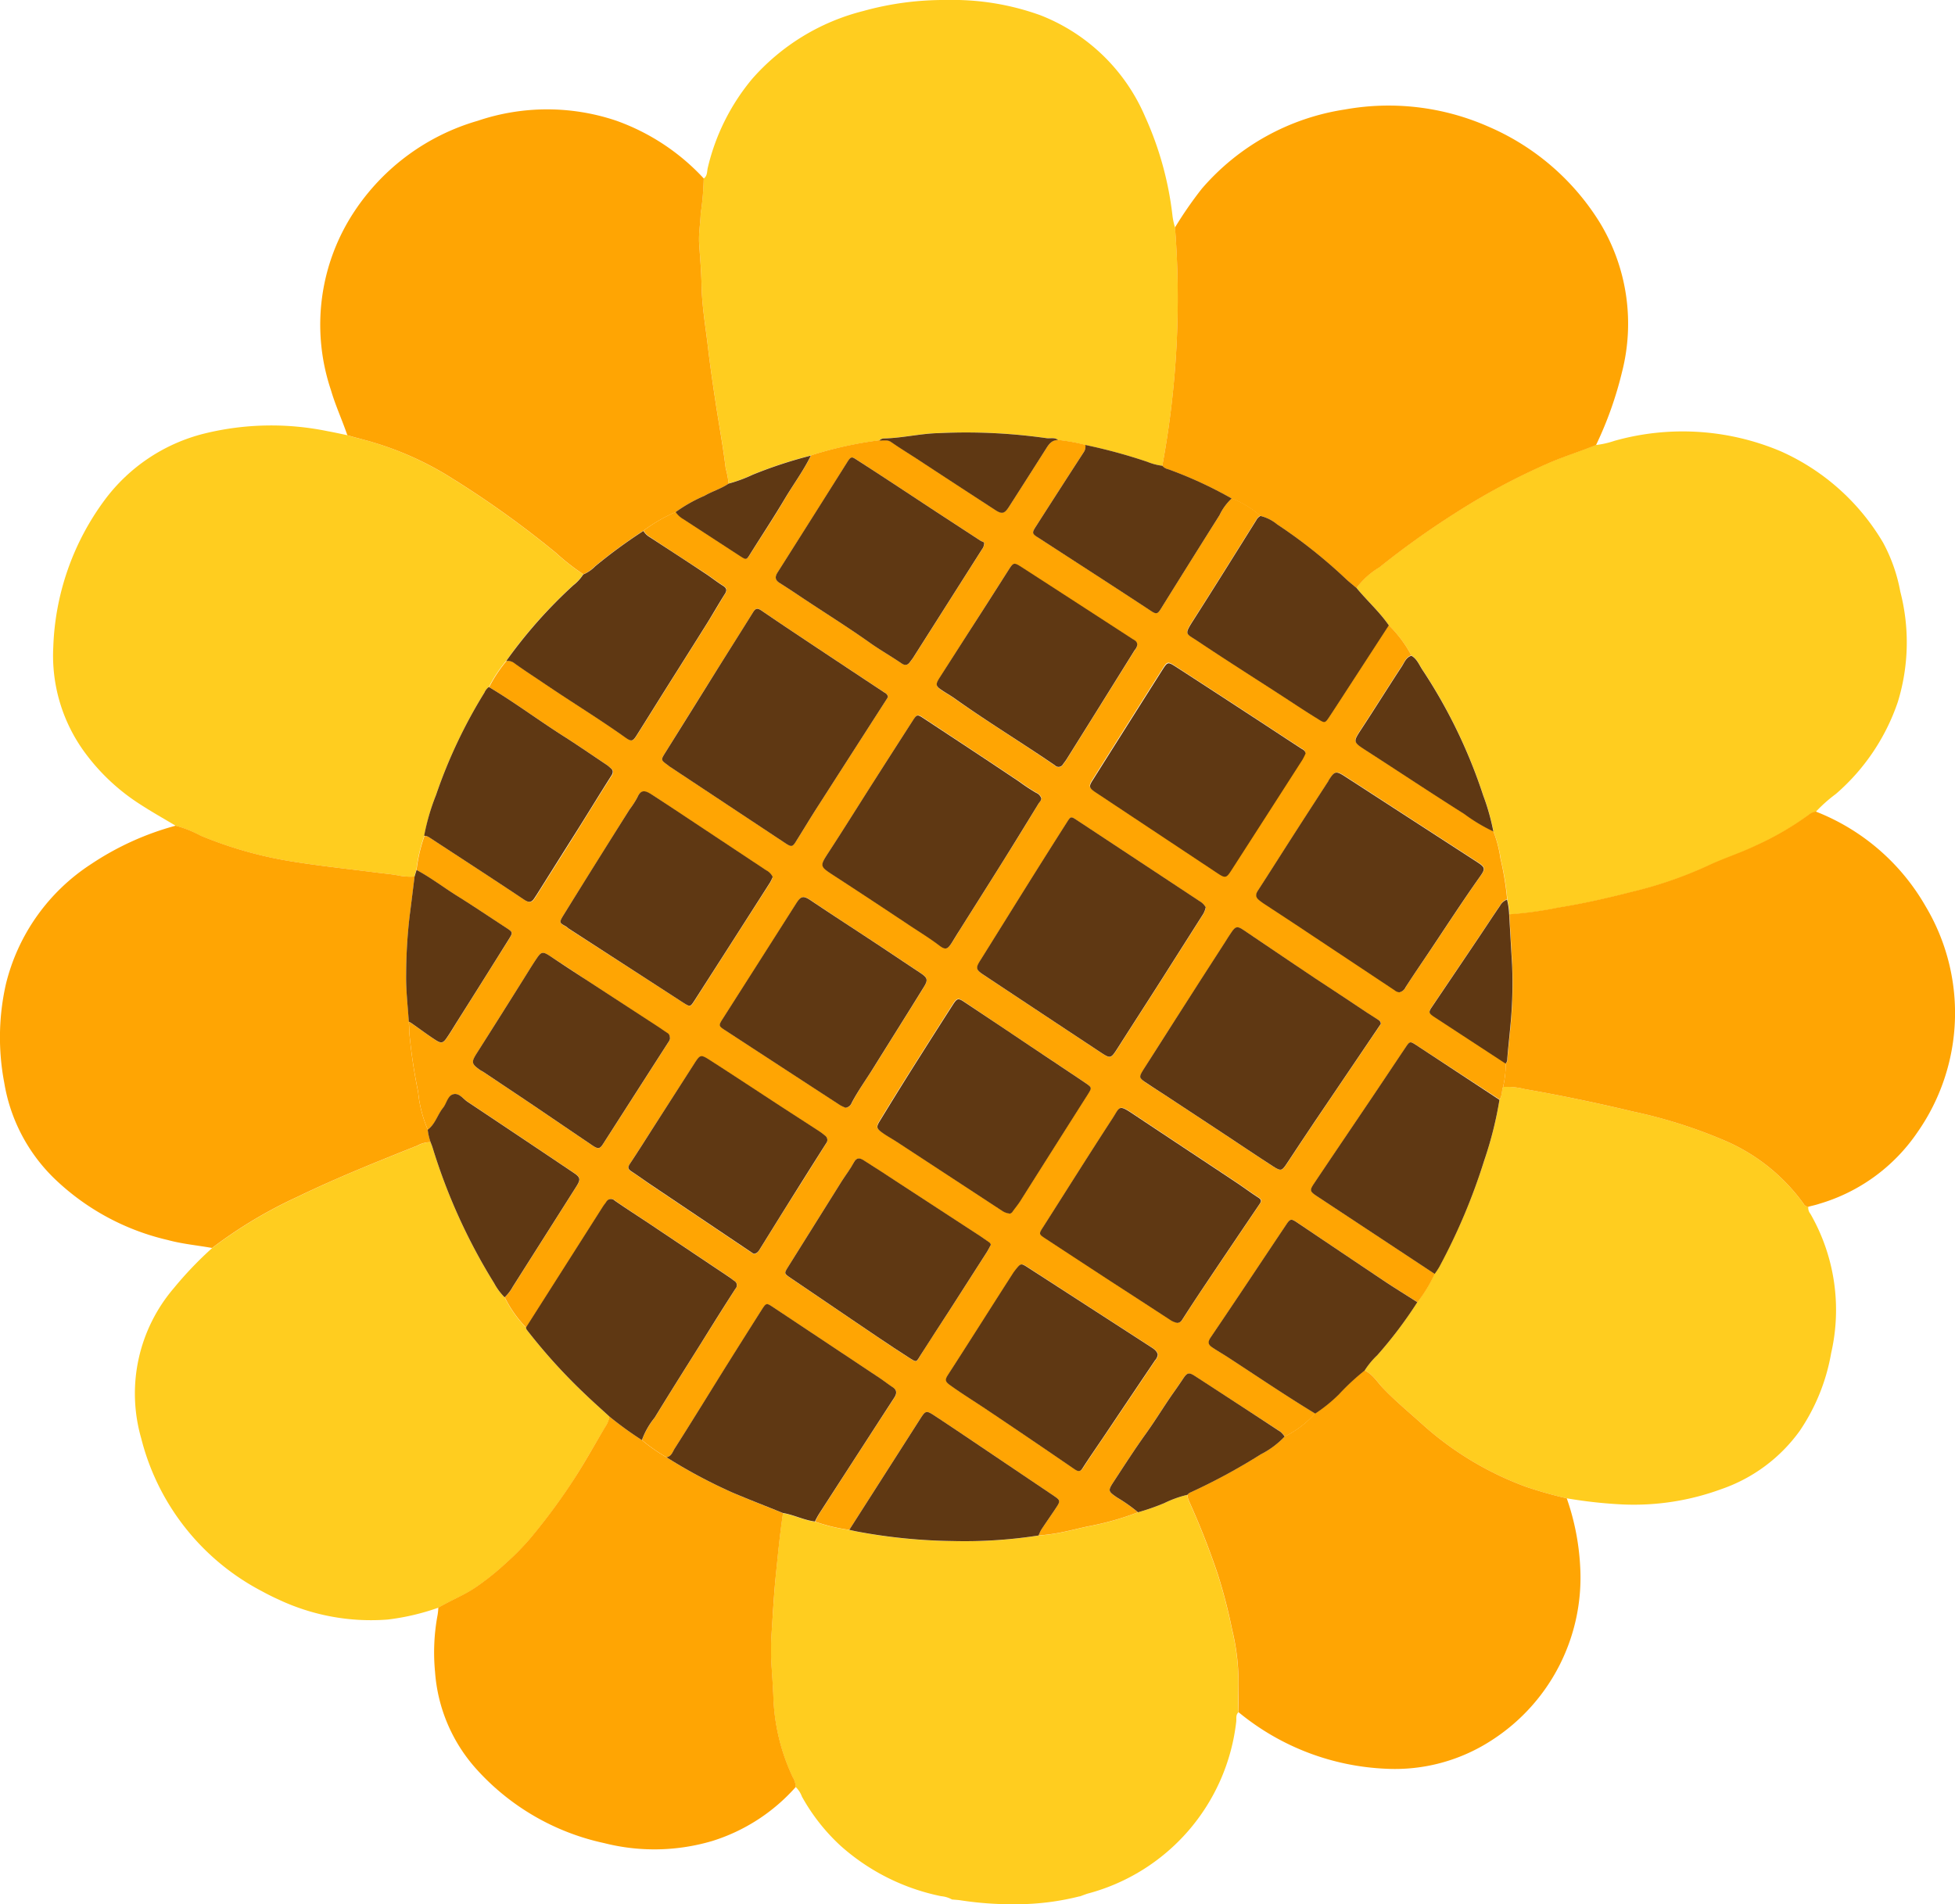 <svg id="グループ_1421" data-name="グループ 1421" xmlns="http://www.w3.org/2000/svg" xmlns:xlink="http://www.w3.org/1999/xlink" width="49.273" height="47.998" viewBox="0 0 49.273 47.998">
  <defs>
    <clipPath id="clip-path">
      <rect id="長方形_1104" data-name="長方形 1104" width="49.273" height="47.998" fill="none"/>
    </clipPath>
  </defs>
  <g id="グループ_1420" data-name="グループ 1420" clip-path="url(#clip-path)">
    <path id="パス_3850" data-name="パス 3850" d="M49.36,4.5c.092-.064.082-.17.1-.26a5.44,5.44,0,0,1,1.118-2.248A5.519,5.519,0,0,1,53.376.279,7.609,7.609,0,0,1,55.489,0a6.5,6.5,0,0,1,2.356.384,4.746,4.746,0,0,1,2.641,2.559,8.326,8.326,0,0,1,.687,2.48,1.641,1.641,0,0,0,.066.309,23.048,23.048,0,0,1-.32,6.009,1.507,1.507,0,0,1-.379-.1,13.551,13.551,0,0,0-1.562-.425,4.671,4.671,0,0,0-.692-.125c-.091-.078-.2-.033-.3-.05a14.4,14.4,0,0,0-2.7-.125c-.464.009-.921.124-1.387.135a.167.167,0,0,0-.118.05,9.879,9.879,0,0,0-1.719.379,11.178,11.178,0,0,0-1.463.48,3.694,3.694,0,0,1-.612.226,2.256,2.256,0,0,0-.073-.386c-.067-.565-.174-1.123-.258-1.685-.069-.458-.137-.918-.19-1.377-.059-.513-.151-1.024-.16-1.544-.006-.352-.038-.7-.061-1.054-.017-.255.031-.506.039-.759A7.026,7.026,0,0,0,49.36,4.5" transform="translate(-31.624 0)" fill="#ffcd1f"/>
    <path id="パス_3851" data-name="パス 3851" d="M101.6,30.746a2.215,2.215,0,0,0,.461-.105,6.348,6.348,0,0,1,4.184.262,5.67,5.67,0,0,1,2.582,2.3,4.154,4.154,0,0,1,.436,1.238,5.1,5.1,0,0,1-.063,2.785,5.328,5.328,0,0,1-1.558,2.314,3.76,3.76,0,0,0-.508.452.38.38,0,0,0-.188.09,7.55,7.55,0,0,1-1.318.764c-.4.2-.833.329-1.237.521a10.264,10.264,0,0,1-1.886.646c-.617.157-1.239.3-1.87.4a9.23,9.23,0,0,1-1.221.168,1.834,1.834,0,0,0-.053-.371,7.464,7.464,0,0,0-.17-1.034,2.968,2.968,0,0,0-.179-.683,5.515,5.515,0,0,0-.254-.9A13.159,13.159,0,0,0,97.214,36.4c-.079-.121-.132-.27-.272-.346a3.106,3.106,0,0,0-.571-.763c-.234-.346-.55-.623-.814-.944a2,2,0,0,1,.58-.523,21.27,21.27,0,0,1,1.878-1.345,16.8,16.8,0,0,1,2.454-1.31c.372-.155.755-.275,1.127-.427" transform="translate(-61.369 -19.53)" fill="#ffcd1f"/>
    <path id="パス_3852" data-name="パス 3852" d="M6.827,40.065c-.293-.175-.591-.342-.877-.528a5.2,5.2,0,0,1-1.417-1.326,4.124,4.124,0,0,1-.787-2.65,6.6,6.6,0,0,1,1.292-3.7,4.473,4.473,0,0,1,2.516-1.679,7.06,7.06,0,0,1,3.109-.059c.164.029.327.066.49.1.209.064.423.111.632.175a8,8,0,0,1,1.874.829,24.7,24.7,0,0,1,2.76,1.968,5.668,5.668,0,0,0,.682.534,1.1,1.1,0,0,1-.247.271,12.078,12.078,0,0,0-1.693,1.91,3.546,3.546,0,0,0-.438.661.337.337,0,0,0-.112.142,12.712,12.712,0,0,0-1.219,2.579,5.582,5.582,0,0,0-.295,1.03,3.879,3.879,0,0,0-.2.86l-.051.165a1.538,1.538,0,0,1-.366-.018c-.2-.042-.4-.056-.6-.082-.727-.094-1.457-.169-2.18-.288a10.164,10.164,0,0,1-2.245-.641,2.839,2.839,0,0,0-.632-.252" transform="translate(-2.403 -19.254)" fill="#ffcd1f"/>
    <path id="パス_3853" data-name="パス 3853" d="M92.813,15.995c-.372.152-.756.272-1.127.427a16.8,16.8,0,0,0-2.454,1.31,21.269,21.269,0,0,0-1.878,1.345,2,2,0,0,0-.58.523c-.087-.073-.176-.144-.26-.221a12.917,12.917,0,0,0-1.746-1.388,1.04,1.04,0,0,0-.418-.21,2.38,2.38,0,0,0-.72-.436,10.425,10.425,0,0,0-1.595-.736.294.294,0,0,1-.155-.089,23.065,23.065,0,0,0,.32-6.009,9.93,9.93,0,0,1,.674-.974,5.93,5.93,0,0,1,3.612-2A6.223,6.223,0,0,1,90.1,7.97,6.16,6.16,0,0,1,92.914,10.4a4.91,4.91,0,0,1,.551,3.762,9.278,9.278,0,0,1-.653,1.834" transform="translate(-52.586 -4.778)" fill="#ffa503"/>
    <path id="パス_3854" data-name="パス 3854" d="M62.09,115.429a6.508,6.508,0,0,1-1.592.2,8.578,8.578,0,0,1-1.417-.1c-.069-.01-.14-.013-.209-.02a.7.7,0,0,0-.274-.083,5.426,5.426,0,0,1-2.537-1.273,4.93,4.93,0,0,1-.972-1.238.646.646,0,0,0-.156-.24.539.539,0,0,0-.078-.249,5.15,5.15,0,0,1-.486-2c-.011-.317-.038-.632-.055-.948a6.838,6.838,0,0,1,.019-.813c.029-.452.057-.906.1-1.357.052-.513.1-1.025.179-1.535.276.045.529.18.808.215a4.406,4.406,0,0,0,.859.206c.077.016.153.035.231.049a13.955,13.955,0,0,0,2.37.233,12.1,12.1,0,0,0,2.171-.14,4.873,4.873,0,0,0,.522-.068c.259-.049.513-.118.77-.17a7.1,7.1,0,0,0,1.213-.346,5.838,5.838,0,0,0,.662-.231,2.755,2.755,0,0,1,.585-.21.454.454,0,0,0,.048.175,19.629,19.629,0,0,1,.718,1.83,13.173,13.173,0,0,1,.36,1.392,5.613,5.613,0,0,1,.162,1.376c-.009.236-.007.471,0,.707-.076.069-.044.166-.057.249a5.076,5.076,0,0,1-3.747,4.322c-.067.022-.132.048-.2.072" transform="translate(-34.878 -67.631)" fill="#ffcd1f"/>
    <path id="パス_3855" data-name="パス 3855" d="M17.138,92.195a5.94,5.94,0,0,1-1.278.3,5.466,5.466,0,0,1-2.766-.511c-.136-.061-.27-.129-.4-.2a6,6,0,0,1-3.048-3.857,4.086,4.086,0,0,1,.825-3.789,9.235,9.235,0,0,1,.964-1.008,11.515,11.515,0,0,1,2.159-1.293c.985-.478,2-.883,3.019-1.289a.69.69,0,0,1,.327-.085c.018.049.039.1.054.148a14.565,14.565,0,0,0,1.548,3.407,1.5,1.5,0,0,0,.264.357,3.065,3.065,0,0,0,.54.765.166.166,0,0,0,.016.05,14.307,14.307,0,0,0,1.486,1.639c.2.187.4.368.6.552a.651.651,0,0,1-.109.265c-.256.429-.5.868-.767,1.287a15.4,15.4,0,0,1-1.122,1.522,6.294,6.294,0,0,1-.609.619,6.5,6.5,0,0,1-.8.636c-.288.189-.608.311-.9.487" transform="translate(-6.087 -51.673)" fill="#ffcd1f"/>
    <path id="パス_3856" data-name="パス 3856" d="M107.312,79.59a.237.237,0,0,0,.052.172,4.862,4.862,0,0,1,.525,3.511,5.006,5.006,0,0,1-.793,1.963,4.062,4.062,0,0,1-1.979,1.469,6.388,6.388,0,0,1-2.482.385,11.641,11.641,0,0,1-1.411-.155,10.009,10.009,0,0,1-1.035-.293,8.025,8.025,0,0,1-2.6-1.568c-.332-.3-.678-.584-.989-.909-.148-.155-.262-.357-.47-.452a2.037,2.037,0,0,1,.317-.384,10.746,10.746,0,0,0,1.011-1.338,3.613,3.613,0,0,0,.435-.715,2.039,2.039,0,0,0,.116-.174,15.108,15.108,0,0,0,1.137-2.685,9.385,9.385,0,0,0,.384-1.527c.066-.1.049-.219.089-.324a1.836,1.836,0,0,1,.546.054c.915.159,1.823.351,2.727.565a12.463,12.463,0,0,1,2.305.729,4.75,4.75,0,0,1,1.99,1.589.156.156,0,0,0,.123.085" transform="translate(-61.737 -49.169)" fill="#ffcd1f"/>
    <path id="パス_3857" data-name="パス 3857" d="M29.2,19.421a5.674,5.674,0,0,1-.682-.534,24.706,24.706,0,0,0-2.76-1.968,7.988,7.988,0,0,0-1.874-.828c-.209-.064-.423-.112-.632-.176-.13-.382-.3-.748-.413-1.136a5.169,5.169,0,0,1,.6-4.518A5.586,5.586,0,0,1,26.541,7.99a5.454,5.454,0,0,1,3.494,0,5.533,5.533,0,0,1,2.2,1.454,7.019,7.019,0,0,1-.077.887c-.008.253-.055.5-.039.759.023.351.055.7.061,1.054.01.52.1,1.031.16,1.544.053.46.121.919.19,1.377.084.562.19,1.12.258,1.685a2.257,2.257,0,0,1,.073.386c-.188.13-.411.192-.606.307a3.785,3.785,0,0,0-.728.411,3.993,3.993,0,0,0-.816.472,13.026,13.026,0,0,0-1.218.893.9.9,0,0,1-.3.205" transform="translate(-14.498 -4.946)" fill="#ffa503"/>
    <path id="パス_3858" data-name="パス 3858" d="M10.849,66.146a.693.693,0,0,0-.327.085c-1.016.406-2.033.812-3.018,1.289a11.5,11.5,0,0,0-2.159,1.293c-.372-.067-.748-.1-1.115-.2A6.1,6.1,0,0,1,1.367,67.06a4.347,4.347,0,0,1-1.26-2.413,6.088,6.088,0,0,1,.042-2.486A5.027,5.027,0,0,1,2.3,59.135a7.219,7.219,0,0,1,2.127-.966,2.884,2.884,0,0,1,.632.252,10.161,10.161,0,0,0,2.245.641c.723.119,1.453.194,2.18.288.2.026.4.04.6.082a1.538,1.538,0,0,0,.366.018c-.042.338-.083.676-.127,1.014a13.01,13.01,0,0,0-.086,1.464c-.007.394.043.789.068,1.184,0,.088.01.175.01.263a13.365,13.365,0,0,0,.222,1.5,3.212,3.212,0,0,0,.245.958,1.463,1.463,0,0,0,.072.31" transform="translate(0 -37.357)" fill="#ffa503"/>
    <path id="パス_3859" data-name="パス 3859" d="M113.576,67.144a.156.156,0,0,1-.123-.085,4.75,4.75,0,0,0-1.99-1.589,12.463,12.463,0,0,0-2.305-.729c-.9-.215-1.812-.406-2.727-.565a1.836,1.836,0,0,0-.546-.054,2.84,2.84,0,0,0,.067-.587.166.166,0,0,0,.043-.119c.019-.262.051-.522.073-.783a10.942,10.942,0,0,0,.048-1.6c-.025-.421-.049-.843-.074-1.264a9.229,9.229,0,0,0,1.221-.168c.631-.1,1.253-.242,1.87-.4a10.277,10.277,0,0,0,1.887-.647c.4-.192.833-.325,1.237-.521a7.551,7.551,0,0,0,1.318-.764.382.382,0,0,1,.188-.09,5.49,5.49,0,0,1,2.769,2.387,5.244,5.244,0,0,1-.206,5.7,4.535,4.535,0,0,1-2.47,1.8c-.091.031-.186.05-.279.075" transform="translate(-68.001 -36.724)" fill="#ffa503"/>
    <path id="パス_3860" data-name="パス 3860" d="M30.7,104.614c.293-.175.613-.3.9-.487a6.5,6.5,0,0,0,.8-.636,6.3,6.3,0,0,0,.609-.619,15.4,15.4,0,0,0,1.122-1.522c.271-.419.512-.858.767-1.287a.651.651,0,0,0,.109-.265,9.173,9.173,0,0,0,.818.593,4.19,4.19,0,0,0,.617.432,12.992,12.992,0,0,0,1.683.9c.417.176.839.341,1.259.51-.078.509-.127,1.022-.179,1.534-.046.452-.074.905-.1,1.357a6.844,6.844,0,0,0-.019.813c.017.316.044.632.055.948a5.143,5.143,0,0,0,.486,2,.539.539,0,0,1,.078.249,4.663,4.663,0,0,1-2.1,1.361,5.147,5.147,0,0,1-2.734.054,6.043,6.043,0,0,1-3.211-1.859,4.1,4.1,0,0,1-1.047-2.453,5.122,5.122,0,0,1,.065-1.443,1.725,1.725,0,0,0,.018-.183" transform="translate(-19.648 -64.093)" fill="#ffa503"/>
    <path id="パス_3861" data-name="パス 3861" d="M88.117,96.552c.209.095.322.3.471.452.311.325.657.609.989.909a8.032,8.032,0,0,0,2.6,1.568,10.242,10.242,0,0,0,1.035.293,6.161,6.161,0,0,1,.337,1.7,4.874,4.874,0,0,1-2.231,4.4,4.469,4.469,0,0,1-2.655.717,6.259,6.259,0,0,1-3.723-1.426c0-.235-.007-.47,0-.707a5.61,5.61,0,0,0-.162-1.376,13.24,13.24,0,0,0-.36-1.392,19.589,19.589,0,0,0-.719-1.83.456.456,0,0,1-.047-.176.262.262,0,0,1,.057-.051,15.249,15.249,0,0,0,1.793-.97,2.162,2.162,0,0,0,.6-.448,2.48,2.48,0,0,0,.763-.579,3.823,3.823,0,0,0,.6-.485,5.878,5.878,0,0,1,.646-.6" transform="translate(-53.724 -62.008)" fill="#ffa503"/>
    <path id="パス_3862" data-name="パス 3862" d="M51.633,55.54a2.485,2.485,0,0,1-.763.579A.612.612,0,0,0,50.765,56Q49.689,55.3,48.61,54.6c-.163-.106-.2-.093-.314.076-.068.1-.135.2-.206.3-.249.349-.469.718-.719,1.067-.286.4-.551.81-.818,1.221-.148.226-.134.238.083.39a4.065,4.065,0,0,1,.533.375,7.081,7.081,0,0,1-1.213.346c-.258.052-.511.121-.77.17a4.785,4.785,0,0,1-.522.068.948.948,0,0,1,.066-.143c.126-.19.257-.376.382-.566.1-.159.1-.181-.061-.287L43.81,56.78c-.589-.4-1.175-.794-1.767-1.185-.213-.141-.228-.13-.367.087l-1.783,2.79a4.433,4.433,0,0,1-.859-.206,2.043,2.043,0,0,1,.095-.187q.946-1.469,1.9-2.937c.07-.108.072-.189-.043-.264s-.213-.154-.322-.227l-2.692-1.79c-.162-.108-.172-.108-.282.065q-.444.7-.883,1.4c-.437.7-.869,1.4-1.312,2.095-.052.081-.082.2-.209.221a4.245,4.245,0,0,1-.617-.432,1.93,1.93,0,0,1,.322-.567c.388-.635.786-1.264,1.181-1.894.284-.453.566-.906.855-1.355a.126.126,0,0,0-.034-.2c-.035-.027-.069-.055-.1-.079l-2.029-1.358c-.291-.194-.586-.382-.873-.582a.135.135,0,0,0-.22.036c-.025.036-.054.07-.077.107l-1.944,3.057a3.07,3.07,0,0,1-.54-.765,1.047,1.047,0,0,0,.206-.268q.8-1.261,1.6-2.523c.112-.177.109-.23-.06-.344q-1.338-.9-2.679-1.793c-.114-.076-.225-.224-.355-.193s-.17.231-.262.345c-.143.176-.2.413-.389.554a3.206,3.206,0,0,1-.244-.958,13.273,13.273,0,0,1-.223-1.5c0-.088-.007-.175-.011-.263a.715.715,0,0,1,.069.038c.2.14.4.286.6.42.149.1.191.087.295-.062.09-.129.17-.265.254-.4q.651-1.034,1.3-2.069c.114-.182.108-.185-.073-.3-.4-.263-.8-.533-1.211-.788-.35-.218-.676-.47-1.04-.664a3.879,3.879,0,0,1,.2-.86.231.231,0,0,1,.124.037c.8.523,1.6,1.041,2.394,1.572.117.078.184.077.257-.032.025-.036.049-.073.072-.11.313-.5.627-.992.938-1.49s.618-1,.933-1.493c.057-.089.044-.142-.029-.2-.035-.027-.068-.056-.1-.08-.364-.243-.725-.492-1.094-.727-.628-.4-1.226-.845-1.865-1.228a3.528,3.528,0,0,1,.438-.661.284.284,0,0,1,.218.067c.256.184.521.353.782.53.666.451,1.353.872,2.01,1.338.14.1.18.092.271-.054.243-.385.483-.772.725-1.157.359-.57.72-1.14,1.077-1.711.144-.23.278-.466.424-.7.061-.1.048-.152-.05-.213-.156-.1-.3-.213-.453-.314-.46-.3-.923-.6-1.383-.906a.451.451,0,0,1-.167-.165,3.99,3.99,0,0,1,.816-.472.576.576,0,0,0,.19.178l1.425.928c.165.107.165.107.267-.057.293-.465.6-.924.877-1.4.214-.361.465-.7.649-1.075a9.807,9.807,0,0,1,1.719-.379c.1.011.2-.026.3.043.208.145.424.276.636.415q.986.644,1.973,1.289c.182.118.246.1.362-.079q.466-.728.929-1.457c.072-.113.146-.222.3-.22a4.679,4.679,0,0,1,.692.125.245.245,0,0,1-.036.175q-.605.936-1.207,1.874c-.107.166-.1.184.057.289.954.618,1.91,1.233,2.86,1.858.116.077.155.055.218-.048q.741-1.193,1.491-2.38a1.365,1.365,0,0,1,.307-.42,2.369,2.369,0,0,1,.72.436.249.249,0,0,0-.107.111c-.53.846-1.057,1.694-1.595,2.534-.233.363-.168.317.127.514.677.452,1.364.888,2.048,1.331.323.209.645.421.971.625.184.115.19.11.3-.064.173-.263.343-.528.516-.792l.974-1.5a3.124,3.124,0,0,1,.571.763c-.132.04-.174.166-.239.264-.341.52-.67,1.048-1.011,1.568-.227.346-.231.338.125.568.817.527,1.628,1.065,2.45,1.585a4.348,4.348,0,0,0,.74.444,2.981,2.981,0,0,1,.179.683,7.465,7.465,0,0,1,.17,1.034.328.328,0,0,0-.175.152c-.182.267-.358.537-.539.805q-.592.88-1.186,1.759c-.082.121-.078.149.067.244l1.8,1.177a2.792,2.792,0,0,1-.067.587c-.04.105-.023.226-.089.324L54.2,46.263c-.17-.112-.174-.112-.284.052-.273.408-.545.816-.819,1.223-.494.733-.991,1.465-1.483,2.2-.119.179-.107.207.075.327l2.96,1.954a3.611,3.611,0,0,1-.435.715c-.288-.184-.579-.362-.863-.552q-1.093-.729-2.18-1.465c-.131-.088-.163-.087-.252.047-.637.953-1.27,1.91-1.914,2.859-.087.128-.05.189.048.255.123.083.253.157.378.238.734.477,1.458.97,2.207,1.424m1.654-9.818c0-.075-.051-.1-.1-.124-.319-.2-.627-.416-.943-.621-.815-.529-1.614-1.082-2.421-1.623-.152-.1-.2-.091-.3.058-.054.08-.1.161-.157.243q-.639.994-1.277,1.989-.4.619-.79,1.24c-.108.171-.1.2.039.3.166.114.337.22.506.33l1.447.953c.431.285.859.574,1.293.854.185.119.214.1.332-.075.227-.343.453-.687.683-1.028q.815-1.208,1.633-2.414c.019-.028.038-.057.052-.079m-4.409-2.937a.39.39,0,0,0-.156-.158q-1.546-1.023-3.093-2.043c-.146-.1-.153-.1-.244.045q-.431.677-.857,1.356c-.442.706-.88,1.414-1.323,2.12-.128.2-.125.246.069.375q1.468.974,2.937,1.945c.273.181.273.177.457-.111.372-.584.748-1.165,1.12-1.749q.5-.787,1-1.575a.543.543,0,0,0,.088-.205m-8.009-5.307a.139.139,0,0,0-.083-.112q-.92-.609-1.84-1.22c-.423-.281-.847-.562-1.265-.85-.094-.065-.145-.067-.208.036-.289.47-.586.936-.878,1.4q-.669,1.071-1.336,2.142c-.118.188-.121.186.062.318.014.01.026.023.041.033l2.914,1.93c.163.108.184.1.288-.061.177-.282.349-.567.528-.848q.865-1.35,1.733-2.7c.018-.029.034-.058.045-.076m3.863,2.545a.218.218,0,0,0-.123-.128,4.674,4.674,0,0,1-.417-.274c-.807-.541-1.62-1.075-2.43-1.61-.147-.1-.164-.094-.264.063q-.5.773-.992,1.548c-.372.583-.737,1.171-1.115,1.75-.246.378-.251.369.135.62q.936.609,1.864,1.228c.262.175.532.337.783.53.143.109.2.089.3-.065.067-.1.129-.208.194-.312.374-.593.749-1.184,1.12-1.779.3-.475.59-.953.882-1.431.026-.044.073-.079.067-.14m9.024,4.9a.224.224,0,0,0,.158-.127c.2-.316.418-.626.627-.939.414-.618.818-1.242,1.248-1.849.143-.2.134-.235-.068-.366l-3.328-2.156c-.23-.149-.266-.142-.41.084,0,.008-.006.017-.011.024-.294.456-.59.911-.883,1.367s-.591.932-.892,1.393c-.068.1-.061.176.031.248.042.032.083.064.127.093.263.174.527.345.79.519l2.493,1.655a.218.218,0,0,0,.118.053m-5.589,8.333c.076-.006.105-.057.14-.111q.24-.376.489-.747.717-1.067,1.438-2.132c.05-.074.055-.113-.028-.166-.2-.128-.388-.27-.585-.4-.86-.572-1.722-1.14-2.581-1.713-.365-.243-.322-.172-.514.122-.588.9-1.16,1.814-1.738,2.722-.121.191-.121.189.068.312q.813.531,1.625,1.064.748.488,1.5.974a.472.472,0,0,0,.189.078M43.926,50.5a.127.127,0,0,0,.084-.062c.06-.086.13-.167.186-.255q.852-1.342,1.7-2.685c.109-.172.116-.176-.064-.3-.464-.314-.931-.624-1.4-.936q-.819-.548-1.638-1.1c-.164-.109-.19-.1-.3.072q-.538.841-1.071,1.686-.385.611-.76,1.229c-.1.161-.092.2.054.3.12.087.253.157.377.239l2.638,1.727a.405.405,0,0,0,.19.075m7.466-11.6c-.012-.079-.071-.1-.123-.132-.463-.3-.924-.605-1.386-.907q-.881-.575-1.763-1.147c-.2-.128-.206-.128-.335.074q-.888,1.4-1.769,2.8c-.093.147-.076.187.085.294l3.068,2.033c.2.131.225.126.351-.069q.9-1.393,1.79-2.787a1.735,1.735,0,0,0,.082-.16M37.962,42.02a.365.365,0,0,0-.167-.171l-2.43-1.612c-.153-.1-.3-.205-.46-.3s-.269-.125-.355.077a2.358,2.358,0,0,1-.2.309q-.83,1.326-1.658,2.652c-.123.2-.1.2.054.288.03.017.054.045.084.064l2.87,1.852c.187.121.189.122.3-.052q.949-1.483,1.9-2.968a1.254,1.254,0,0,0,.066-.137M39.8,47.833a.2.2,0,0,0,.161-.13c.164-.311.37-.6.555-.893.411-.663.828-1.322,1.238-1.985.14-.226.123-.265-.1-.415-.358-.236-.714-.477-1.072-.713-.556-.366-1.115-.727-1.668-1.1-.176-.118-.238-.1-.353.084q-.927,1.466-1.863,2.926c-.09.141-.089.166.043.253q1.463.956,2.928,1.908a1.022,1.022,0,0,0,.137.064m7.868,6.22c-.024-.1-.109-.148-.189-.2q-1.532-.992-3.065-1.982c-.193-.125-.194-.125-.33.045a1.133,1.133,0,0,0-.076.107c-.542.848-1.081,1.7-1.628,2.544-.074.115-.071.167.044.251.313.226.641.427.961.642q1.1.741,2.194,1.49c.1.069.145.047.206-.048.18-.28.37-.553.556-.829q.63-.936,1.26-1.873a.249.249,0,0,0,.068-.146M43.292,33.589c0-.013-.058-.028-.1-.056l-1.1-.718c-.667-.437-1.332-.878-2-1.309-.124-.079-.147-.107-.248.054q-.873,1.392-1.755,2.779c-.069.108-.067.19.047.263q.266.17.528.345c.582.391,1.179.76,1.75,1.165.257.182.532.339.793.516.1.065.158.054.22-.033.025-.035.054-.069.078-.106l1.733-2.729a.258.258,0,0,0,.057-.171M43.458,51.3c0-.04-.02-.061-.052-.082-.066-.043-.128-.092-.195-.135l-2.067-1.348c-.293-.191-.587-.382-.882-.571-.1-.061-.183-.089-.256.053-.084.162-.2.308-.3.464q-.677,1.079-1.352,2.16c-.106.169-.108.171.058.283q.771.524,1.542,1.047c.471.318.94.642,1.419.947.233.148.2.145.333-.073.232-.371.474-.735.711-1.1q.475-.74.949-1.481c.033-.052.059-.107.088-.161m3.694-15.138c0-.087-.069-.111-.128-.149q-1.38-.892-2.757-1.787c-.228-.147-.23-.145-.367.069l-.992,1.551L42.171,37c-.109.171-.1.212.062.318.1.067.211.126.311.2.83.587,1.7,1.118,2.536,1.692a.124.124,0,0,0,.2-.029c.032-.042.064-.084.092-.128l.668-1.07q.522-.836,1.043-1.673a.285.285,0,0,0,.069-.14M37.49,51.52c.091-.012.123-.077.16-.136.222-.357.443-.715.666-1.071q.5-.791.994-1.579a.131.131,0,0,0-.021-.188,1.555,1.555,0,0,0-.168-.126c-.316-.206-.633-.409-.948-.614-.595-.387-1.187-.777-1.783-1.162-.24-.156-.254-.149-.407.089L35,48.258c-.213.332-.423.665-.64.994-.059.089-.045.136.04.19.162.1.317.219.477.327l2.529,1.7.082.053m-2.117-5.429c0-.073-.02-.11-.061-.137-.074-.047-.145-.1-.218-.147L33.248,44.6c-.3-.2-.6-.4-.9-.592-.179-.117-.213-.113-.334.065s-.226.354-.338.532q-.581.922-1.163,1.844c-.152.239-.147.278.082.438.021.015.046.025.068.039.422.282.845.563,1.266.847.5.338,1,.68,1.5,1.017.136.091.179.082.257-.039q.824-1.282,1.645-2.565a.228.228,0,0,0,.044-.094" transform="translate(-18.488 -19.911)" fill="#ffa503"/>
    <path id="パス_3863" data-name="パス 3863" d="M77.784,32.7a1.374,1.374,0,0,0-.307.42q-.749,1.188-1.49,2.38c-.064.1-.1.125-.219.048-.949-.625-1.906-1.24-2.859-1.859-.162-.1-.164-.123-.057-.289q.6-.937,1.207-1.874a.242.242,0,0,0,.035-.175,13.611,13.611,0,0,1,1.562.425,1.5,1.5,0,0,0,.378.1.292.292,0,0,0,.155.089,10.425,10.425,0,0,1,1.595.736" transform="translate(-46.74 -20.136)" fill="#5f3813"/>
    <path id="パス_3864" data-name="パス 3864" d="M66.436,30.672c-.156,0-.229.106-.3.22q-.463.729-.929,1.457c-.116.182-.18.2-.362.079q-.988-.642-1.973-1.288c-.212-.138-.429-.27-.636-.415-.1-.07-.2-.032-.3-.043a.166.166,0,0,1,.118-.05c.466-.011.922-.126,1.387-.135a14.4,14.4,0,0,1,2.7.126c.1.017.214-.028.3.05" transform="translate(-39.773 -19.58)" fill="#5f3813"/>
    <path id="パス_3865" data-name="パス 3865" d="M51.006,32.091c-.184.378-.435.716-.649,1.075-.28.473-.584.932-.877,1.4-.1.163-.1.164-.267.056l-1.426-.928a.582.582,0,0,1-.19-.177,3.8,3.8,0,0,1,.728-.411c.195-.114.417-.177.606-.306a3.7,3.7,0,0,0,.612-.226,11.177,11.177,0,0,1,1.463-.48" transform="translate(-30.568 -20.61)" fill="#5f3813"/>
    <path id="パス_3866" data-name="パス 3866" d="M88.712,39.105l-.974,1.5c-.172.264-.342.529-.516.792-.114.174-.12.179-.3.064-.326-.2-.648-.416-.971-.625-.683-.442-1.371-.878-2.048-1.331-.294-.2-.359-.151-.127-.514.538-.841,1.065-1.689,1.595-2.535a.248.248,0,0,1,.108-.111,1.04,1.04,0,0,1,.418.21,12.89,12.89,0,0,1,1.746,1.388c.084.077.173.147.26.221.264.321.579.6.814.944" transform="translate(-53.71 -23.34)" fill="#5f3813"/>
    <path id="パス_3867" data-name="パス 3867" d="M98.966,50.627a4.344,4.344,0,0,1-.739-.444c-.822-.519-1.633-1.058-2.45-1.585-.356-.23-.353-.222-.126-.568.341-.52.67-1.048,1.011-1.568.064-.1.106-.224.238-.264.139.077.193.225.272.346a13.145,13.145,0,0,1,1.539,3.178,5.565,5.565,0,0,1,.254.9" transform="translate(-61.328 -29.669)" fill="#5f3813"/>
    <path id="パス_3868" data-name="パス 3868" d="M102.632,67.513l-1.8-1.177c-.144-.095-.148-.123-.067-.244q.594-.879,1.186-1.759c.18-.268.357-.539.539-.805a.329.329,0,0,1,.175-.152,1.834,1.834,0,0,1,.053.371c.025.421.048.843.074,1.264a11.043,11.043,0,0,1-.048,1.6c-.023.262-.054.522-.073.783a.167.167,0,0,1-.044.119" transform="translate(-64.682 -40.701)" fill="#5f3813"/>
    <path id="パス_3869" data-name="パス 3869" d="M39.115,37.389a.453.453,0,0,0,.167.165c.46.3.923.6,1.384.906.153.1.3.217.453.314.1.061.111.116.05.212-.145.229-.28.465-.424.7-.357.571-.718,1.141-1.077,1.711-.242.385-.482.772-.725,1.157-.092.145-.131.153-.272.054-.656-.467-1.343-.887-2.01-1.338-.26-.177-.526-.347-.782-.531a.285.285,0,0,0-.218-.066,12.1,12.1,0,0,1,1.693-1.91,1.1,1.1,0,0,0,.248-.271.9.9,0,0,0,.3-.205,12.921,12.921,0,0,1,1.218-.893" transform="translate(-22.902 -24.012)" fill="#5f3813"/>
    <path id="パス_3870" data-name="パス 3870" d="M31.518,48.4c.639.382,1.237.828,1.864,1.228.37.235.73.484,1.094.727.036.024.07.053.1.08.073.057.086.111.029.2-.315.495-.621,1-.933,1.493s-.626.994-.938,1.49c-.024.037-.048.074-.072.11-.073.109-.14.111-.257.032-.794-.53-1.595-1.049-2.394-1.572a.238.238,0,0,0-.124-.037,5.579,5.579,0,0,1,.3-1.03,12.706,12.706,0,0,1,1.219-2.579.339.339,0,0,1,.112-.142" transform="translate(-19.197 -31.084)" fill="#5f3813"/>
    <path id="パス_3871" data-name="パス 3871" d="M28.863,61.287c.364.194.691.447,1.04.664.409.255.808.525,1.211.788.181.118.186.121.073.3q-.647,1.036-1.3,2.069c-.084.133-.164.27-.254.4-.1.15-.146.16-.295.062-.205-.134-.4-.28-.6-.42a.714.714,0,0,0-.069-.038c-.025-.395-.074-.79-.067-1.184a13.093,13.093,0,0,1,.086-1.464c.044-.338.085-.676.127-1.014l.051-.165" transform="translate(-18.366 -39.36)" fill="#5f3813"/>
    <path id="パス_3872" data-name="パス 3872" d="M46.944,95.742c.127-.018.157-.14.209-.221.443-.695.875-1.4,1.312-2.1q.439-.7.883-1.4c.11-.172.119-.172.282-.064l2.692,1.79c.109.073.212.155.322.227s.113.156.043.264q-.951,1.467-1.9,2.937a2,2,0,0,0-.1.187c-.279-.035-.532-.17-.808-.215-.42-.17-.842-.334-1.26-.51a13.06,13.06,0,0,1-1.682-.9" transform="translate(-30.148 -59.011)" fill="#5f3813"/>
    <path id="パス_3873" data-name="パス 3873" d="M59.827,102.447l1.783-2.79c.139-.217.153-.228.367-.087.592.39,1.179.789,1.767,1.185l1.242.837c.158.107.165.128.061.287-.125.19-.257.376-.382.566a.936.936,0,0,0-.066.144,12.138,12.138,0,0,1-2.171.14,13.988,13.988,0,0,1-2.37-.233c-.078-.014-.154-.032-.231-.049" transform="translate(-38.422 -63.886)" fill="#5f3813"/>
    <path id="パス_3874" data-name="パス 3874" d="M78.885,100.257a4.048,4.048,0,0,0-.534-.376c-.218-.152-.231-.164-.083-.39.268-.41.533-.823.819-1.221.25-.349.47-.717.719-1.067.071-.1.139-.2.206-.3.112-.17.151-.182.314-.076q1.079.7,2.154,1.406a.625.625,0,0,1,.1.115,2.175,2.175,0,0,1-.6.448,15.3,15.3,0,0,1-1.793.97.238.238,0,0,0-.057.051,2.761,2.761,0,0,0-.585.21,5.838,5.838,0,0,1-.662.231" transform="translate(-50.202 -62.139)" fill="#5f3813"/>
    <path id="パス_3875" data-name="パス 3875" d="M37.046,87.718l1.944-3.057c.024-.037.052-.071.078-.107a.135.135,0,0,1,.219-.036c.288.2.583.388.874.582l2.028,1.358c.036.024.07.053.105.079a.126.126,0,0,1,.034.2c-.29.448-.572.9-.855,1.355-.395.63-.793,1.259-1.181,1.894a1.938,1.938,0,0,0-.322.567,9.052,9.052,0,0,1-.818-.593c-.2-.184-.405-.365-.6-.552a14.3,14.3,0,0,1-1.486-1.639.166.166,0,0,1-.016-.05" transform="translate(-23.792 -54.254)" fill="#5f3813"/>
    <path id="パス_3876" data-name="パス 3876" d="M30.121,77.976c.192-.141.247-.378.389-.554.092-.114.118-.311.263-.345s.241.117.355.193q1.342.894,2.679,1.793c.17.114.173.167.061.344q-.8,1.262-1.6,2.523a1.049,1.049,0,0,1-.206.268,1.5,1.5,0,0,1-.264-.357,14.548,14.548,0,0,1-1.548-3.407c-.015-.05-.036-.1-.054-.148a1.421,1.421,0,0,1-.072-.31" transform="translate(-19.344 -49.498)" fill="#5f3813"/>
    <path id="パス_3877" data-name="パス 3877" d="M95.471,79.269l-2.96-1.954c-.183-.121-.195-.149-.075-.327.492-.735.989-1.467,1.483-2.2.274-.407.545-.815.819-1.223.11-.164.114-.164.284-.053l2.085,1.371a9.389,9.389,0,0,1-.384,1.527A15.15,15.15,0,0,1,95.588,79.1a2.039,2.039,0,0,1-.116.174" transform="translate(-59.315 -47.161)" fill="#5f3813"/>
    <path id="パス_3878" data-name="パス 3878" d="M87.827,90.817c-.749-.454-1.473-.947-2.207-1.424-.125-.081-.255-.155-.378-.238-.1-.065-.135-.127-.048-.255.644-.949,1.277-1.906,1.915-2.859.089-.133.121-.135.252-.047q1.089.734,2.18,1.465c.284.19.575.368.863.552a10.774,10.774,0,0,1-1.011,1.338,2.037,2.037,0,0,0-.317.384,5.844,5.844,0,0,0-.646.6,3.832,3.832,0,0,1-.6.486" transform="translate(-54.682 -55.188)" fill="#5f3813"/>
    <path id="パス_3879" data-name="パス 3879" d="M86.386,67.768l-.053.079q-.816,1.206-1.633,2.414c-.23.341-.456.685-.683,1.028-.119.18-.148.194-.332.075-.434-.28-.862-.569-1.293-.854q-.723-.478-1.447-.953c-.169-.111-.34-.217-.506-.331-.144-.1-.147-.126-.039-.3q.393-.621.791-1.24.638-1,1.277-1.989c.052-.081.1-.162.157-.243.1-.148.148-.16.3-.057.807.541,1.606,1.094,2.421,1.623.316.205.624.422.943.621.045.028.094.049.1.124" transform="translate(-51.587 -41.958)" fill="#5f3813"/>
    <path id="パス_3880" data-name="パス 3880" d="M74.6,59.858a.543.543,0,0,1-.088.205q-.5.787-1,1.575c-.372.584-.748,1.165-1.12,1.749-.184.288-.183.292-.457.111q-1.47-.971-2.937-1.945c-.194-.129-.2-.172-.069-.375.442-.706.881-1.414,1.323-2.12q.426-.679.857-1.356c.091-.143.1-.142.244-.046Q72.9,58.677,74.448,59.7a.4.4,0,0,1,.156.158" transform="translate(-44.213 -36.985)" fill="#5f3813"/>
    <path id="パス_3881" data-name="パス 3881" d="M52.336,45.1c-.01.018-.026.048-.045.076q-.867,1.349-1.733,2.7c-.18.28-.351.566-.528.848-.1.165-.125.169-.288.061l-2.914-1.93c-.015-.01-.027-.023-.041-.033-.182-.132-.179-.131-.062-.318q.67-1.07,1.336-2.142c.293-.468.589-.934.878-1.4.064-.1.113-.1.208-.036.419.288.842.568,1.265.85q.919.611,1.84,1.22a.139.139,0,0,1,.083.112" transform="translate(-29.955 -27.536)" fill="#5f3813"/>
    <path id="パス_3882" data-name="パス 3882" d="M63.455,52.484c.006.061-.04.1-.067.14-.293.478-.585.956-.882,1.431-.371.594-.747,1.186-1.12,1.779-.065.1-.128.209-.194.312-.1.154-.154.174-.3.065-.251-.192-.521-.355-.783-.53q-.929-.619-1.864-1.228c-.386-.251-.381-.242-.136-.62.378-.58.743-1.167,1.115-1.75q.494-.775.992-1.548c.1-.157.118-.159.264-.062.811.535,1.624,1.068,2.43,1.61a4.675,4.675,0,0,0,.417.274.22.22,0,0,1,.124.128" transform="translate(-37.211 -32.372)" fill="#5f3813"/>
    <path id="パス_3883" data-name="パス 3883" d="M92.1,59.969a.221.221,0,0,1-.118-.052l-2.493-1.656c-.263-.174-.527-.346-.79-.519-.044-.029-.086-.06-.127-.093-.092-.072-.1-.145-.031-.248.3-.462.594-.929.892-1.393s.589-.912.884-1.368c0-.007.006-.017.011-.024.144-.226.18-.233.41-.084l3.328,2.156c.2.131.212.164.068.366-.43.607-.835,1.231-1.248,1.849-.209.313-.423.623-.626.939a.225.225,0,0,1-.158.127" transform="translate(-56.835 -34.957)" fill="#5f3813"/>
    <path id="パス_3884" data-name="パス 3884" d="M76.738,83.478a.473.473,0,0,1-.189-.078q-.748-.487-1.5-.974-.813-.531-1.625-1.064c-.189-.124-.19-.122-.068-.312.579-.908,1.15-1.82,1.738-2.722.191-.293.149-.365.514-.122.859.573,1.721,1.141,2.581,1.713.2.131.386.273.585.4.083.054.078.093.028.166q-.722,1.065-1.438,2.133-.248.371-.489.747c-.034.054-.064.106-.14.111" transform="translate(-47.059 -50.132)" fill="#5f3813"/>
    <path id="パス_3885" data-name="パス 3885" d="M65.134,75.795a.408.408,0,0,1-.191-.074l-2.638-1.727c-.125-.082-.257-.152-.377-.239-.146-.106-.152-.142-.054-.3q.376-.617.76-1.229.532-.845,1.072-1.686c.112-.175.138-.181.3-.072q.82.545,1.638,1.095c.466.312.933.621,1.4.936.179.122.173.125.064.3q-.852,1.342-1.7,2.685c-.056.088-.125.169-.186.255a.126.126,0,0,1-.084.062" transform="translate(-39.695 -45.207)" fill="#5f3813"/>
    <path id="パス_3886" data-name="パス 3886" d="M82.221,49a1.644,1.644,0,0,1-.081.16q-.894,1.394-1.791,2.787c-.125.195-.153.2-.35.069L76.931,49.98c-.161-.107-.178-.146-.085-.293q.882-1.4,1.769-2.8c.129-.2.137-.2.335-.075q.883.572,1.763,1.147c.462.3.923.606,1.386.907.052.033.111.053.123.132" transform="translate(-49.316 -30.006)" fill="#5f3813"/>
    <path id="パス_3887" data-name="パス 3887" d="M44.83,57.907a1.259,1.259,0,0,1-.067.137q-.947,1.484-1.9,2.968c-.111.173-.112.172-.3.052L39.7,59.211c-.03-.019-.054-.047-.084-.064-.158-.088-.177-.09-.054-.288q.824-1.329,1.658-2.652a2.358,2.358,0,0,0,.2-.309c.086-.2.19-.182.355-.077s.307.2.46.3l2.43,1.612a.365.365,0,0,1,.167.171" transform="translate(-25.356 -35.799)" fill="#5f3813"/>
    <path id="パス_3888" data-name="パス 3888" d="M53.876,68.512a1.025,1.025,0,0,1-.137-.064q-1.465-.953-2.928-1.908c-.132-.086-.133-.112-.043-.253q.933-1.462,1.863-2.926c.116-.183.178-.2.354-.084.552.372,1.112.732,1.668,1.1.358.236.713.477,1.072.713.227.15.244.189.1.415-.41.663-.826,1.323-1.238,1.985-.185.3-.391.582-.555.893a.2.2,0,0,1-.16.13" transform="translate(-32.564 -40.59)" fill="#5f3813"/>
    <path id="パス_3889" data-name="パス 3889" d="M71.975,91.351a.25.25,0,0,1-.068.146q-.631.936-1.26,1.874c-.185.276-.376.548-.556.828-.061.1-.1.117-.206.048q-1.093-.75-2.194-1.489c-.319-.215-.648-.416-.96-.642-.116-.084-.119-.136-.044-.251.547-.845,1.085-1.7,1.627-2.544a1.183,1.183,0,0,1,.076-.107c.136-.17.137-.17.33-.045q1.533.99,3.066,1.982c.08.052.165.1.189.2" transform="translate(-42.796 -57.209)" fill="#5f3813"/>
    <path id="パス_3890" data-name="パス 3890" d="M59.9,34.376a.26.26,0,0,1-.057.171L58.11,37.276c-.024.037-.052.07-.078.106-.062.087-.125.1-.22.033-.26-.177-.536-.334-.793-.516-.572-.406-1.168-.775-1.75-1.165q-.262-.176-.528-.345c-.114-.073-.116-.155-.047-.263q.88-1.388,1.755-2.779c.1-.161.124-.134.248-.054.671.431,1.335.872,2,1.309l1.1.718c.043.028.1.042.1.056" transform="translate(-35.096 -20.698)" fill="#5f3813"/>
    <path id="パス_3891" data-name="パス 3891" d="M60.5,83.81c-.029.054-.055.109-.088.161q-.473.741-.949,1.481c-.237.368-.479.733-.711,1.1-.137.218-.1.221-.333.073-.48-.306-.948-.629-1.419-.947q-.772-.522-1.542-1.047c-.165-.112-.164-.114-.057-.284q.677-1.079,1.352-2.16c.1-.156.213-.3.3-.464.073-.141.159-.114.256-.052.3.188.589.38.882.571l2.067,1.348c.066.043.128.092.195.135.031.02.055.042.052.082" transform="translate(-35.534 -52.421)" fill="#5f3813"/>
    <path id="パス_3892" data-name="パス 3892" d="M71.047,41.762a.283.283,0,0,1-.07.14q-.521.837-1.043,1.674-.334.535-.669,1.07c-.028.044-.06.086-.092.128a.124.124,0,0,1-.2.029c-.839-.574-1.706-1.1-2.536-1.692-.1-.071-.208-.13-.311-.2-.164-.106-.172-.147-.063-.318l.737-1.151q.5-.775.992-1.55c.137-.214.14-.216.367-.069q1.379.892,2.757,1.787c.06.038.128.062.128.149" transform="translate(-42.382 -25.511)" fill="#5f3813"/>
    <path id="パス_3893" data-name="パス 3893" d="M47.434,79.4c-.024-.015-.053-.033-.081-.053l-2.529-1.7c-.16-.108-.315-.222-.477-.327-.085-.055-.1-.1-.04-.19.218-.328.428-.662.64-.994l.979-1.526c.153-.239.166-.245.407-.09.6.386,1.189.775,1.783,1.163.316.205.633.409.948.614a1.52,1.52,0,0,1,.168.126.131.131,0,0,1,.022.188q-.5.788-.994,1.579c-.223.356-.444.714-.666,1.071-.036.059-.069.124-.16.136" transform="translate(-28.432 -47.794)" fill="#5f3813"/>
    <path id="パス_3894" data-name="パス 3894" d="M38.285,69.288a.227.227,0,0,1-.044.094q-.823,1.282-1.645,2.565c-.077.12-.121.13-.257.039-.5-.337-1-.679-1.5-1.017-.421-.284-.844-.565-1.266-.847-.022-.014-.047-.024-.068-.039-.229-.16-.234-.2-.082-.438q.584-.92,1.163-1.844c.112-.178.22-.358.338-.532s.155-.181.334-.065c.3.2.6.4.9.592L38.005,69c.073.048.144.1.218.147.042.027.058.064.061.137" transform="translate(-21.399 -43.109)" fill="#5f3813"/>
  </g>
</svg>
